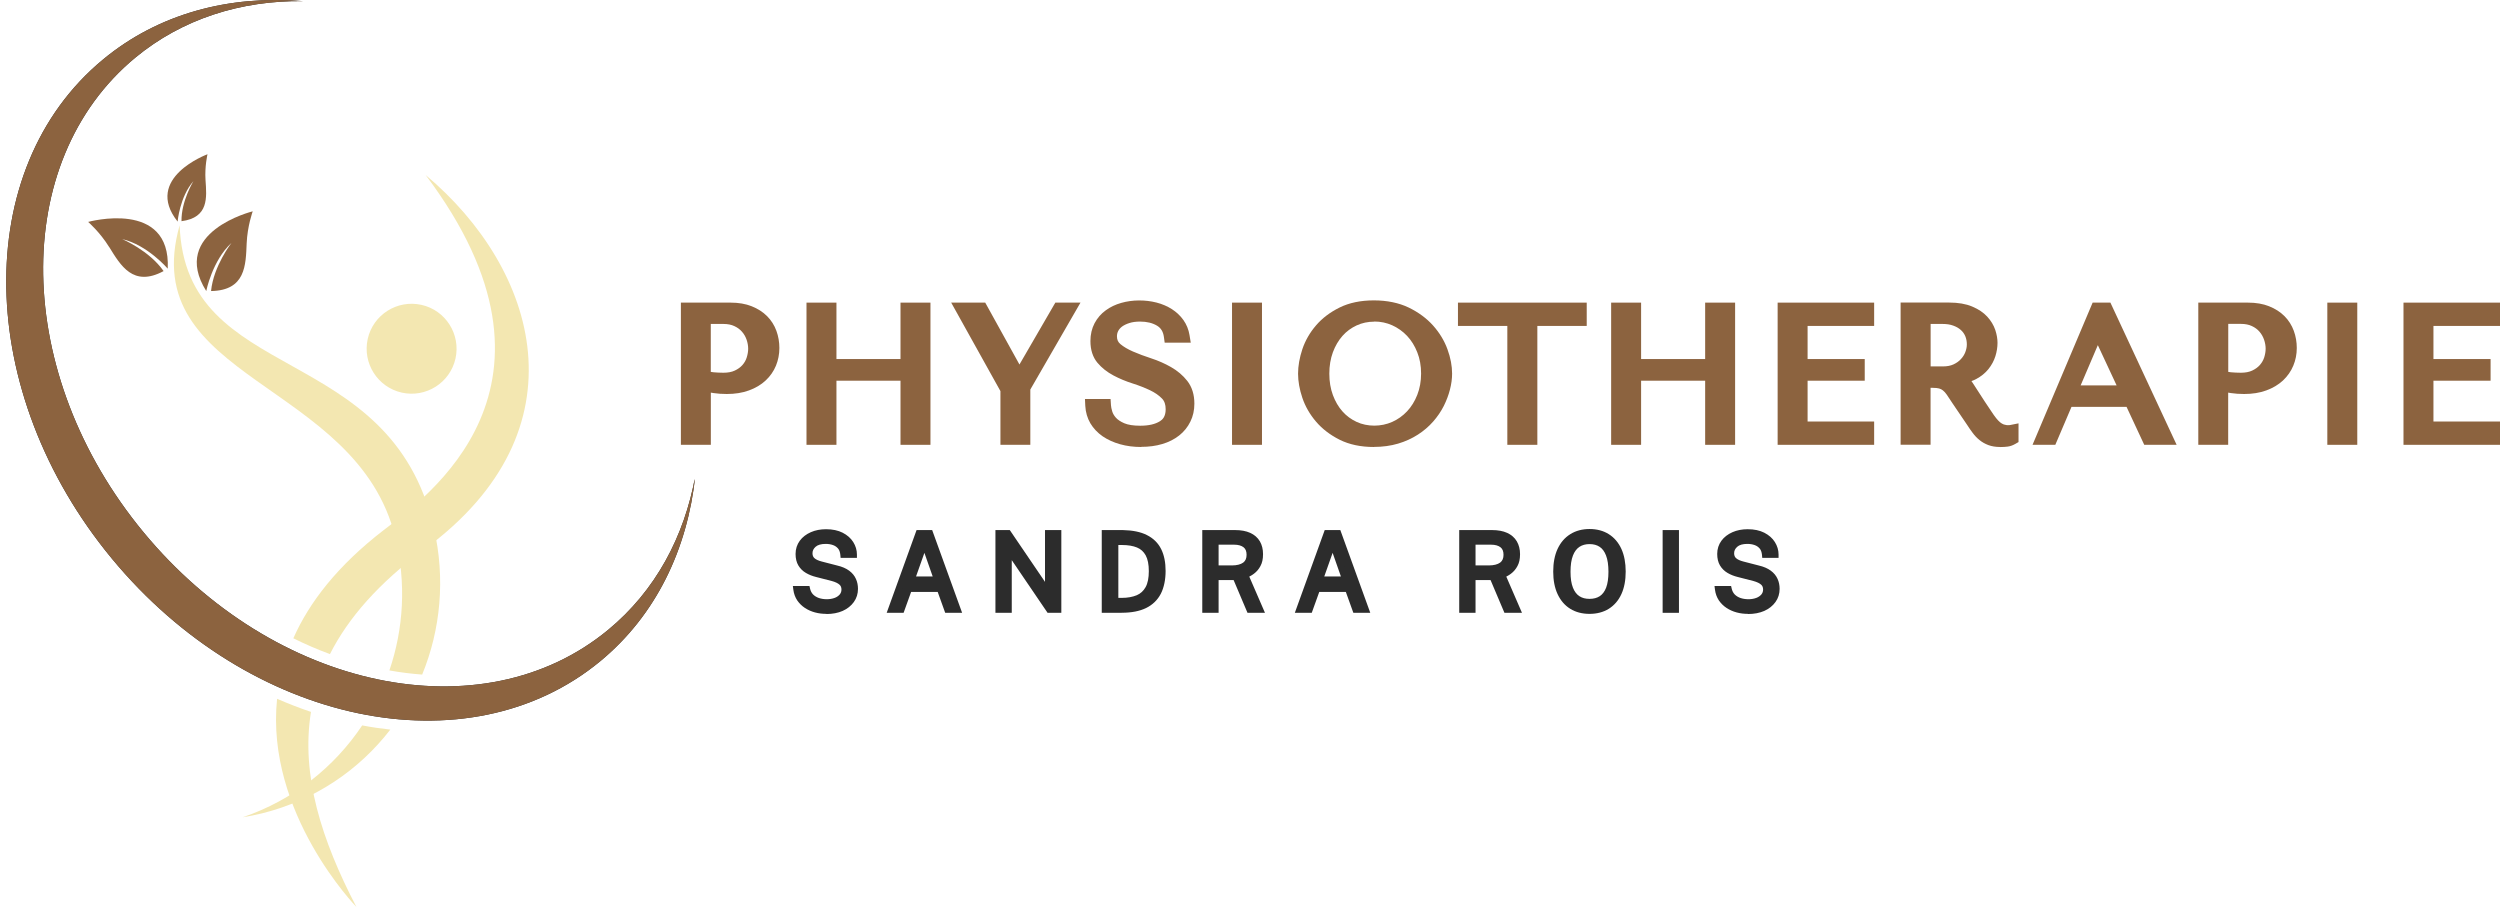 <svg xmlns="http://www.w3.org/2000/svg" xmlns:xlink="http://www.w3.org/1999/xlink" id="Ebene_1" viewBox="0 0 379.76 138.24"><defs><style>      .cls-1 {        fill: none;      }      .cls-2 {        fill: #2c2c2c;      }      .cls-3 {        fill: #8c633f;      }      .cls-4 {        clip-path: url(#clippath-1);      }      .cls-5 {        clip-path: url(#clippath-2);      }      .cls-6 {        fill: #f3e7b1;      }      .cls-7 {        clip-path: url(#clippath);      }    </style><clipPath id="clippath"><rect class="cls-1" width="105.52" height="110.67"></rect></clipPath><clipPath id="clippath-1"><rect class="cls-1" x="41.33" y="105.33" width="13.33" height="32.91"></rect></clipPath><clipPath id="clippath-2"><rect class="cls-1" width="105.52" height="110.67"></rect></clipPath></defs><path class="cls-6" d="M69.19,54.47c-.83,3.68-4.48,5.99-8.16,5.17-3.68-.83-5.99-4.48-5.17-8.16s4.48-5.99,8.16-5.17,5.99,4.48,5.17,8.16"></path><path class="cls-3" d="M31.22,27.37c-.14-2.11.3-3.94.3-3.94,0,0-9.79,3.6-4.54,10.23,0,0,.32-3.76,2.4-6.14,0,0-1.86,3.03-1.81,6.08,4.17-.54,3.83-3.6,3.65-6.23"></path><path class="cls-3" d="M37.47,36.97c.11-2.64.92-4.87.92-4.87,0,0-12.69,3.12-7.06,12.11,0,0,.92-4.64,3.83-7.31,0,0-2.73,3.51-3.1,7.31,5.26-.09,5.27-3.94,5.41-7.24"></path><path class="cls-3" d="M16.57,37.51c-1.39-2.25-3.18-3.8-3.18-3.8,0,0,12.59-3.49,12.09,7.1,0,0-3.07-3.59-6.92-4.49,0,0,4.1,1.72,6.29,4.86-4.63,2.49-6.53-.86-8.27-3.67"></path><g class="cls-7"><path class="cls-2" d="M46.01.17c-9.39-.1-18.3,2.67-25.46,8.59C1.41,24.59,1.97,56.86,21.81,80.86c19.84,24,51.44,30.63,70.58,14.81,7.17-5.92,11.57-14.15,13.23-23.39-1.19,11.14-5.97,21.16-14.41,28.14-20.13,16.64-53.36,9.67-74.22-15.57S-4.47,25.67,15.66,9.03C24.09,2.05,34.84-.76,46.01.17"></path></g><path class="cls-6" d="M50.12,99.36c2.76-5.46,7.4-10.8,14.45-15.99,24.55-18.09,17.1-42.52.09-56.78,24.2,32.16-.06,49.07-6.36,53.92-7.01,5.4-11.32,10.98-13.74,16.45,1.83.91,3.69,1.71,5.56,2.4"></path><g class="cls-4"><path class="cls-6" d="M47.24,108.14c-1.73-.58-3.45-1.25-5.15-1.99-1.8,17.39,12.05,31.62,12.05,31.62-5.27-10.1-8.46-20.02-6.9-29.63"></path></g><path class="cls-6" d="M27.29,34.21c-6.68,23.65,26.95,23.56,32.76,47.43,1.69,6.94,1.25,13.91-.9,20.2,1.66.3,3.32.51,4.98.63,2.79-6.81,3.56-14.56,1.77-22.29-6.61-28.57-37.77-21.57-38.61-45.97"></path><path class="cls-6" d="M55.02,110.19c-4.24,6.35-10.5,11.36-18.17,13.96.98-.16,1.97-.36,2.96-.6,8.09-2.02,14.78-6.63,19.48-12.72-1.43-.16-2.85-.36-4.28-.64"></path><g class="cls-5"><path class="cls-3" d="M46.01.17c-9.39-.1-18.3,2.67-25.46,8.59C1.41,24.59,1.97,56.86,21.81,80.86c19.84,24,51.44,30.63,70.58,14.81,7.17-5.92,11.57-14.15,13.23-23.39-1.19,11.14-5.97,21.16-14.41,28.14-20.13,16.64-53.36,9.67-74.22-15.57S-4.47,25.67,15.66,9.03C24.09,2.05,34.84-.76,46.01.17"></path></g><g><path class="cls-2" d="M125.54,92.75c-.57,0-1.1-.07-1.61-.2-.51-.14-.97-.34-1.38-.61-.41-.27-.75-.61-1.02-1.01-.27-.4-.44-.87-.51-1.4h1.55c.1.44.29.81.57,1.1.29.3.64.52,1.06.67s.89.22,1.4.22.94-.08,1.36-.23c.41-.15.75-.38,1-.68.25-.3.38-.65.38-1.07,0-.46-.15-.83-.45-1.11-.3-.28-.76-.51-1.38-.68l-2.38-.62c-.54-.13-1.02-.32-1.43-.56-.41-.24-.74-.56-.97-.96-.23-.4-.35-.89-.35-1.48,0-.66.18-1.23.54-1.72.36-.49.85-.87,1.48-1.14.62-.27,1.32-.4,2.11-.4.91,0,1.67.16,2.29.47.62.31,1.09.73,1.41,1.24.32.51.48,1.06.48,1.64h-1.52c-.05-.53-.2-.95-.46-1.25-.26-.31-.59-.53-.98-.66-.39-.14-.81-.2-1.27-.2-.83,0-1.45.19-1.88.56-.42.38-.64.82-.64,1.34,0,.48.15.85.46,1.12s.75.48,1.34.63l2.32.6c.69.16,1.24.39,1.64.7.41.3.7.66.88,1.06.18.4.27.84.27,1.31,0,.64-.18,1.21-.54,1.71-.36.5-.86.9-1.5,1.18s-1.4.43-2.27.43Z"></path><path class="cls-2" d="M125.54,93.25c-.61,0-1.19-.07-1.74-.22-.56-.15-1.07-.38-1.53-.68-.47-.31-.86-.7-1.17-1.15-.31-.47-.51-1.01-.59-1.62l-.07-.56h2.52l.09.39c.08.35.22.63.44.87.23.24.52.42.87.55.72.25,1.68.27,2.41,0,.33-.12.59-.3.79-.53.17-.21.26-.45.26-.74,0-.32-.09-.56-.29-.74-.24-.22-.63-.41-1.17-.56l-2.38-.61c-.58-.14-1.1-.35-1.56-.62-.48-.28-.87-.67-1.15-1.14-.28-.47-.42-1.06-.42-1.74,0-.76.22-1.44.64-2.01.41-.56.98-.99,1.68-1.3.68-.3,1.46-.45,2.31-.45.98,0,1.83.18,2.52.53.7.36,1.24.83,1.61,1.42.37.59.56,1.23.56,1.9v.5h-2.48l-.04-.45c-.04-.42-.16-.75-.35-.97-.21-.24-.45-.41-.76-.52-.33-.12-.71-.18-1.11-.18-.7,0-1.22.15-1.54.44-.31.28-.47.59-.47.97,0,.33.09.57.29.75.24.22.62.39,1.13.52l2.32.6c.74.17,1.36.44,1.82.78.48.35.83.78,1.04,1.26.21.46.31.97.31,1.51,0,.74-.21,1.42-.63,2-.41.57-.98,1.03-1.7,1.35-.7.31-1.54.47-2.47.47ZM121.64,90.02c.07.23.18.44.3.63.23.34.53.64.88.87.37.24.78.42,1.23.55.46.12.96.19,1.48.19.79,0,1.49-.13,2.06-.39.56-.25.99-.59,1.3-1.01.3-.42.44-.88.44-1.42,0-.4-.08-.77-.22-1.1-.14-.32-.39-.61-.72-.86-.35-.26-.84-.47-1.46-.61l-2.33-.6c-.67-.17-1.18-.41-1.55-.74-.41-.37-.62-.87-.62-1.49,0-.66.27-1.24.8-1.71.52-.46,1.26-.69,2.21-.69.51,0,1,.08,1.44.23.47.16.87.44,1.19.81.25.29.42.65.51,1.08h.54c-.06-.3-.18-.59-.36-.88-.27-.43-.68-.79-1.21-1.06-.55-.28-1.24-.42-2.07-.42-.71,0-1.35.12-1.91.36-.54.23-.97.56-1.27.98-.3.4-.45.87-.45,1.42,0,.5.09.91.28,1.23.19.33.45.58.79.78.37.22.81.39,1.3.51l2.39.62c.72.2,1.24.46,1.6.8.4.38.61.87.61,1.47,0,.53-.17,1-.49,1.39-.31.36-.71.64-1.2.82-.95.35-2.15.34-3.09.01-.5-.18-.92-.44-1.26-.8-.26-.27-.45-.59-.58-.95h-.56Z"></path></g><g><path class="cls-2" d="M135.41,92.59l4.18-11.57h1.67l4.18,11.57h-1.51l-1.14-3.17h-4.74l-1.14,3.17h-1.5ZM138.45,88.07h3.94l-1.97-5.59-1.98,5.59Z"></path><path class="cls-2" d="M146.16,93.09h-2.58l-1.14-3.17h-4.04l-1.14,3.17h-2.57l4.54-12.57h2.37l4.55,12.57ZM144.29,92.09h.45l-3.82-10.57h-.29l2.48,7.04h-5.36l2.49-7.04h-.29l-3.82,10.57h.44l1.14-3.17h5.45l1.14,3.17ZM139.15,87.57h2.53l-1.26-3.59-1.27,3.59Z"></path></g><g><path class="cls-2" d="M151.7,92.59v-11.57h1.42l6.11,8.99v-8.99h1.48v11.57h-1.32l-6.21-9.12v9.12h-1.48Z"></path><path class="cls-2" d="M161.21,93.09h-2.08l-5.44-8v8h-2.48v-12.57h2.18l5.35,7.87v-7.87h2.48v12.57ZM159.65,92.09h.56v-10.57h-.48v10.12l-6.88-10.12h-.65v10.57h.48v-10.24l6.97,10.24Z"></path></g><g><path class="cls-2" d="M167.86,92.59v-11.57s.15,0,.34,0c.19,0,.42,0,.69,0,.27,0,.55,0,.85,0,.29,0,.56,0,.81.01,1.42.02,2.57.25,3.45.69s1.53,1.08,1.94,1.92c.41.84.62,1.87.62,3.09s-.22,2.35-.67,3.22c-.45.87-1.12,1.53-2.03,1.97-.91.44-2.07.66-3.47.66h-2.54ZM169.38,91.32h1.02c.95,0,1.78-.15,2.46-.44.69-.3,1.22-.78,1.59-1.44.37-.67.56-1.56.56-2.67s-.18-2-.54-2.65c-.36-.65-.88-1.12-1.56-1.4-.68-.28-1.49-.42-2.45-.42h-1.08v9.02Z"></path><path class="cls-2" d="M170.4,93.09h-3.04v-12.57h.84c.19,0,.42,0,.69,0,.28,0,.56,0,.86,0h.81c1.48.03,2.72.28,3.66.76.98.49,1.71,1.21,2.17,2.14.45.9.67,2.02.67,3.31s-.24,2.51-.72,3.45c-.5.97-1.26,1.7-2.26,2.19-.97.47-2.21.71-3.69.71ZM168.36,92.09h2.04c1.32,0,2.41-.21,3.25-.61.82-.4,1.41-.97,1.81-1.75.41-.8.61-1.8.61-3s-.19-2.1-.57-2.87c-.37-.74-.93-1.3-1.72-1.69-.81-.4-1.9-.62-3.24-.64h-.81c-.29-.02-.57-.02-.84-.01-.2,0-.38,0-.54,0v10.56ZM170.4,91.82h-1.52v-10.02h1.58c1.02,0,1.9.15,2.64.46.78.32,1.39.87,1.8,1.62.4.72.6,1.69.6,2.89s-.21,2.18-.62,2.91c-.42.76-1.04,1.32-1.83,1.66-.75.32-1.64.48-2.66.48ZM169.88,90.82h.52c.88,0,1.64-.14,2.27-.4.59-.25,1.03-.66,1.35-1.23.33-.59.49-1.41.49-2.43s-.16-1.83-.48-2.41c-.31-.55-.73-.94-1.31-1.18-.61-.25-1.37-.38-2.26-.38h-.58v8.02Z"></path></g><g><path class="cls-2" d="M183.13,92.59v-11.57h4.48c.83,0,1.53.13,2.09.38.56.25.98.62,1.26,1.09.28.47.42,1.04.42,1.69s-.11,1.15-.33,1.57c-.22.42-.5.75-.84,1-.34.25-.7.45-1.06.59l2.27,5.25h-1.57l-2.11-4.98h-3.11v4.98h-1.48ZM184.61,86.39h2.52c.87,0,1.54-.18,2.02-.53.47-.35.71-.88.71-1.58s-.21-1.19-.64-1.53c-.42-.34-1-.51-1.74-.51h-2.87v4.15Z"></path><path class="cls-2" d="M192.16,93.09h-2.66l-2.11-4.98h-2.28v4.98h-2.48v-12.57h4.98c.9,0,1.67.14,2.29.42.65.29,1.15.73,1.48,1.29.32.55.48,1.2.48,1.95s-.13,1.32-.39,1.8c-.25.48-.59.87-.99,1.17-.23.17-.46.32-.71.44l2.38,5.49ZM190.16,92.09h.48l-2.18-5.03.49-.19c.32-.12.64-.3.94-.52.28-.21.52-.49.7-.84.18-.34.27-.79.27-1.33s-.12-1.05-.35-1.44c-.23-.38-.56-.67-1.03-.89-.49-.22-1.12-.34-1.88-.34h-3.98v10.57h.48v-4.98h3.94l2.11,4.98ZM187.13,86.89h-3.02v-5.15h3.37c.85,0,1.54.21,2.05.62.55.44.82,1.08.82,1.92s-.31,1.53-.91,1.98c-.56.42-1.34.63-2.31.63ZM185.11,85.89h2.02c.75,0,1.33-.15,1.72-.43.34-.26.51-.64.51-1.18s-.15-.9-.45-1.14c-.33-.26-.81-.4-1.43-.4h-2.37v3.15Z"></path></g><g><path class="cls-2" d="M197.41,92.59l4.18-11.57h1.67l4.18,11.57h-1.51l-1.14-3.17h-4.74l-1.14,3.17h-1.5ZM200.45,88.07h3.94l-1.97-5.59-1.98,5.59Z"></path><path class="cls-2" d="M208.16,93.09h-2.58l-1.14-3.17h-4.04l-1.14,3.17h-2.57l4.54-12.57h2.37l4.55,12.57ZM206.29,92.09h.45l-3.82-10.57h-.29l2.48,7.04h-5.36l2.49-7.04h-.29l-3.82,10.57h.44l1.14-3.17h5.45l1.14,3.17ZM201.16,87.57h2.53l-1.26-3.59-1.27,3.59Z"></path></g><g><path class="cls-2" d="M222.16,92.59v-11.57h4.48c.83,0,1.53.13,2.09.38.56.25.98.62,1.26,1.09.28.47.42,1.04.42,1.69s-.11,1.15-.33,1.57c-.22.42-.5.75-.84,1-.34.25-.7.45-1.06.59l2.27,5.25h-1.57l-2.11-4.98h-3.11v4.98h-1.48ZM223.64,86.39h2.52c.87,0,1.54-.18,2.02-.53.47-.35.71-.88.71-1.58s-.21-1.19-.64-1.53c-.42-.34-1-.51-1.74-.51h-2.87v4.15Z"></path><path class="cls-2" d="M231.19,93.09h-2.66l-2.11-4.98h-2.28v4.98h-2.48v-12.57h4.98c.9,0,1.67.14,2.29.42.65.29,1.15.73,1.48,1.29.32.55.49,1.2.49,1.95s-.13,1.32-.39,1.8c-.25.48-.59.87-.99,1.17-.23.17-.46.32-.71.44l2.38,5.49ZM229.19,92.09h.47l-2.18-5.03.49-.19c.32-.12.64-.3.94-.52.28-.21.52-.49.7-.84.18-.34.27-.79.27-1.33s-.12-1.05-.35-1.44c-.23-.38-.56-.67-1.03-.89-.49-.22-1.12-.34-1.88-.34h-3.98v10.57h.48v-4.98h3.94l2.11,4.98ZM226.16,86.89h-3.02v-5.15h3.37c.85,0,1.54.21,2.05.62.55.44.82,1.08.82,1.92s-.31,1.53-.91,1.98c-.56.42-1.34.63-2.31.63ZM224.14,85.89h2.02c.75,0,1.33-.15,1.72-.43.34-.26.51-.64.51-1.18s-.15-.9-.45-1.14c-.33-.26-.81-.4-1.43-.4h-2.37v3.15Z"></path></g><g><path class="cls-2" d="M241.46,92.75c-1.03,0-1.92-.23-2.67-.7-.75-.46-1.33-1.14-1.74-2.02-.41-.88-.61-1.95-.61-3.2s.21-2.34.62-3.23c.41-.89.99-1.57,1.75-2.04.75-.47,1.64-.7,2.66-.7s1.91.23,2.66.7,1.32,1.14,1.73,2.03c.41.89.61,1.97.61,3.24s-.2,2.32-.6,3.2c-.4.88-.98,1.56-1.72,2.02-.75.46-1.63.7-2.66.7ZM241.46,91.47c.71,0,1.32-.16,1.82-.49.5-.33.88-.83,1.15-1.51.26-.68.4-1.55.4-2.62s-.13-1.96-.4-2.66c-.27-.69-.65-1.21-1.15-1.54-.5-.33-1.11-.5-1.82-.5s-1.31.17-1.82.5-.9.85-1.17,1.54c-.27.69-.41,1.58-.41,2.65s.14,1.93.41,2.62c.27.68.66,1.19,1.17,1.51.51.33,1.11.49,1.82.49Z"></path><path class="cls-2" d="M241.46,93.25c-1.12,0-2.11-.26-2.93-.77-.83-.51-1.48-1.27-1.93-2.24-.44-.95-.66-2.09-.66-3.41s.22-2.49.66-3.44c.45-.97,1.1-1.73,1.94-2.25.83-.52,1.82-.78,2.92-.78s2.1.26,2.92.78c.83.52,1.47,1.27,1.92,2.25.43.95.65,2.11.65,3.44s-.22,2.47-.65,3.41c-.44.97-1.09,1.72-1.92,2.24-.82.51-1.81.77-2.93.77ZM241.46,81.37c-.92,0-1.72.21-2.4.63-.67.42-1.19,1.03-1.56,1.82-.38.82-.57,1.83-.57,3.02s.19,2.18.57,2.99c.36.79.88,1.39,1.55,1.8.67.41,1.48.62,2.41.62s1.74-.21,2.4-.62c.67-.41,1.17-1,1.53-1.8.37-.81.56-1.82.56-3s-.19-2.21-.56-3.03c-.37-.8-.87-1.4-1.54-1.82-.66-.41-1.47-.62-2.39-.62ZM241.46,91.97c-.8,0-1.5-.19-2.09-.57-.59-.38-1.05-.97-1.36-1.75-.29-.74-.44-1.68-.44-2.8s.15-2.08.44-2.83c.31-.79.77-1.39,1.36-1.78,1.18-.78,3.03-.77,4.18,0,.59.39,1.04.99,1.34,1.78.29.75.43,1.7.43,2.84s-.14,2.06-.43,2.8c-.3.78-.75,1.37-1.34,1.75-.58.38-1.29.57-2.1.57ZM241.46,82.65c-.61,0-1.11.14-1.54.42-.42.28-.75.72-.98,1.31-.25.63-.37,1.46-.37,2.47s.12,1.81.37,2.43c.23.58.56,1.01.97,1.28.43.28.93.41,1.55.41s1.14-.14,1.55-.41c.41-.27.73-.69.96-1.27.24-.62.36-1.44.36-2.44s-.12-1.84-.37-2.48c-.23-.59-.55-1.03-.96-1.3-.42-.28-.92-.42-1.54-.42Z"></path></g><g><path class="cls-2" d="M253.06,92.59v-11.57h1.48v11.57h-1.48Z"></path><path class="cls-2" d="M255.04,93.09h-2.48v-12.57h2.48v12.57ZM253.56,92.09h.48v-10.57h-.48v10.57Z"></path></g><g><path class="cls-2" d="M265.54,92.75c-.57,0-1.1-.07-1.61-.2-.51-.14-.97-.34-1.38-.61-.41-.27-.75-.61-1.02-1.01-.27-.4-.44-.87-.51-1.4h1.55c.1.44.29.81.57,1.1.29.3.64.52,1.06.67s.89.22,1.4.22.94-.08,1.36-.23c.41-.15.75-.38,1-.68.25-.3.38-.65.38-1.07,0-.46-.15-.83-.45-1.11-.3-.28-.76-.51-1.38-.68l-2.38-.62c-.54-.13-1.02-.32-1.43-.56-.41-.24-.74-.56-.97-.96-.23-.4-.35-.89-.35-1.48,0-.66.18-1.23.54-1.72.36-.49.85-.87,1.48-1.14.62-.27,1.32-.4,2.11-.4.91,0,1.67.16,2.29.47.62.31,1.09.73,1.41,1.24.32.51.48,1.06.48,1.64h-1.52c-.05-.53-.2-.95-.46-1.25-.26-.31-.59-.53-.98-.66-.39-.14-.81-.2-1.27-.2-.83,0-1.45.19-1.88.56-.42.38-.64.82-.64,1.34,0,.48.15.85.46,1.12s.75.48,1.34.63l2.32.6c.69.16,1.24.39,1.64.7.41.3.7.66.88,1.06.18.4.27.84.27,1.31,0,.64-.18,1.21-.54,1.71-.36.5-.86.9-1.5,1.18s-1.4.43-2.27.43Z"></path><path class="cls-2" d="M265.54,93.25c-.61,0-1.19-.07-1.74-.22-.56-.15-1.07-.38-1.53-.68-.47-.31-.86-.7-1.17-1.15-.31-.47-.51-1.01-.59-1.62l-.07-.56h2.52l.09.39c.08.35.22.63.44.87.23.24.52.42.87.55.72.25,1.69.27,2.41,0,.33-.12.59-.3.79-.53.17-.21.26-.45.26-.74,0-.32-.09-.56-.29-.74-.24-.22-.63-.41-1.17-.56l-2.38-.61c-.58-.14-1.1-.35-1.56-.62-.48-.28-.87-.67-1.15-1.14-.28-.47-.42-1.06-.42-1.74,0-.76.22-1.44.64-2.01.41-.56.98-.99,1.68-1.3.68-.3,1.46-.45,2.31-.45.98,0,1.83.18,2.52.53.7.36,1.24.83,1.61,1.42.37.59.56,1.23.56,1.9v.5h-2.48l-.04-.45c-.04-.42-.16-.75-.35-.97-.21-.24-.45-.41-.76-.52-.33-.12-.71-.18-1.11-.18-.7,0-1.22.15-1.54.44-.31.28-.47.59-.47.97,0,.33.09.57.29.75.24.22.62.39,1.13.52l2.32.6c.74.17,1.36.44,1.82.78.48.35.83.78,1.04,1.26.21.46.31.97.31,1.51,0,.74-.21,1.42-.63,2-.41.57-.98,1.03-1.7,1.35-.71.31-1.54.47-2.47.47ZM261.64,90.02c.07.23.18.44.3.63.23.34.53.64.88.87.37.24.78.42,1.23.55.46.12.96.19,1.48.19.79,0,1.49-.13,2.06-.39.56-.25.99-.59,1.3-1.01.3-.42.44-.88.44-1.42,0-.4-.08-.77-.22-1.1-.14-.32-.39-.61-.72-.86-.35-.26-.84-.47-1.46-.61l-2.33-.6c-.67-.17-1.18-.41-1.55-.74-.41-.37-.62-.87-.62-1.49,0-.66.27-1.24.8-1.71.52-.46,1.26-.69,2.21-.69.51,0,1,.08,1.44.23.47.16.87.44,1.19.81.25.29.42.65.51,1.08h.54c-.06-.3-.18-.59-.36-.88-.27-.43-.68-.79-1.21-1.06-.55-.28-1.24-.42-2.07-.42-.71,0-1.35.12-1.91.36-.54.23-.97.56-1.27.98-.3.4-.45.87-.45,1.42,0,.5.09.91.28,1.23.19.33.45.58.79.78.37.22.81.39,1.29.51l2.39.62c.72.2,1.24.46,1.6.8.4.38.61.87.61,1.47,0,.53-.17,1-.49,1.39-.31.36-.71.64-1.2.82-.94.35-2.15.34-3.09.01-.5-.18-.92-.44-1.26-.8-.26-.27-.45-.59-.58-.95h-.56Z"></path></g><g><g><path class="cls-3" d="M106.98,66.57h-2.55v-19.6h6.55c1.08,0,2.02.16,2.83.48.8.32,1.47.74,2,1.27.53.53.93,1.16,1.19,1.88.26.72.39,1.47.39,2.25s-.15,1.59-.45,2.31c-.3.72-.74,1.35-1.33,1.9-.59.55-1.32.98-2.2,1.3-.88.32-1.89.48-3.02.48-.67,0-1.29-.04-1.85-.13s-1.08-.19-1.57-.32v8.18ZM106.98,57.24c.39.15.83.25,1.32.29.48.05,1.02.07,1.6.07.84,0,1.56-.14,2.16-.42.6-.28,1.09-.64,1.48-1.09.39-.45.68-.95.85-1.5.18-.55.27-1.1.27-1.64s-.1-1.12-.29-1.69c-.2-.57-.49-1.08-.88-1.54-.39-.46-.89-.83-1.48-1.11-.6-.28-1.29-.42-2.07-.42h-2.94v9.04Z"></path><path class="cls-3" d="M107.98,67.57h-4.55v-21.6h7.55c1.2,0,2.28.18,3.2.55.93.37,1.71.87,2.34,1.5.63.63,1.11,1.39,1.42,2.24.3.83.45,1.7.45,2.6,0,.95-.18,1.86-.52,2.69-.35.85-.88,1.61-1.57,2.25-.68.64-1.54,1.15-2.54,1.51-.98.36-2.11.54-3.36.54-.72,0-1.39-.05-2-.14-.14-.02-.28-.04-.42-.07v7.93ZM105.43,65.57h.55v-17.6h-.55v17.6ZM113.56,48.42c.25.2.48.42.68.66.47.55.83,1.18,1.07,1.86.23.67.35,1.35.35,2.02s-.11,1.3-.31,1.94c-.22.68-.57,1.3-1.05,1.85-.06.06-.12.13-.18.19.31-.18.58-.39.83-.61.48-.45.85-.97,1.09-1.56.25-.59.37-1.24.37-1.93s-.11-1.31-.33-1.91c-.21-.58-.53-1.08-.96-1.51-.41-.41-.93-.74-1.55-1ZM107.98,56.49c.13.02.27.04.41.06.45.04.96.07,1.5.07.69,0,1.27-.11,1.73-.33.47-.22.86-.5,1.16-.84.3-.35.52-.72.65-1.15.14-.45.22-.9.22-1.33s-.08-.91-.24-1.37c-.16-.45-.38-.85-.7-1.21-.3-.35-.68-.63-1.15-.85-.46-.22-1.02-.33-1.65-.33h-1.94v7.29Z"></path></g><g><path class="cls-3" d="M126.06,66.57h-2.55v-19.6h2.55v8.57h11.73v-8.57h2.55v19.6h-2.55v-9.74h-11.73v9.74Z"></path><path class="cls-3" d="M141.34,67.57h-4.55v-9.74h-9.73v9.74h-4.55v-21.6h4.55v8.57h9.73v-8.57h4.55v21.6ZM138.79,65.57h.55v-17.6h-.55v17.6ZM124.51,65.57h.55v-17.6h-.55v17.6Z"></path></g><g><path class="cls-3" d="M149.08,46.97l5.71,10.33h.11l5.99-10.33h1.51l-6.89,11.93v7.67h-2.55v-7.42l-6.78-12.18h2.88Z"></path><path class="cls-3" d="M156.52,67.57h-4.55v-8.16l-7.48-13.44h5.17l5.2,9.4,5.45-9.4h3.82l-7.62,13.2v8.4ZM153.97,65.57h.55v-6.94l.19-.33h-.51l-5.71-10.33h-.59l6.08,10.92v6.68Z"></path></g><g><path class="cls-3" d="M167.77,61.61c.02.32.09.71.22,1.16.13.46.38.9.76,1.33.37.43.91.8,1.62,1.11s1.65.46,2.83.46c1.47,0,2.66-.28,3.54-.84.89-.56,1.33-1.45,1.33-2.66,0-.97-.28-1.75-.84-2.32-.56-.58-1.26-1.07-2.11-1.47-.85-.4-1.77-.76-2.76-1.08-.99-.32-1.91-.7-2.76-1.15-.85-.45-1.55-1.01-2.11-1.68-.56-.67-.84-1.56-.84-2.66,0-.84.17-1.59.52-2.24.35-.65.81-1.19,1.4-1.62.59-.43,1.27-.76,2.05-.98s1.59-.34,2.45-.34,1.61.1,2.37.29c.76.2,1.43.49,2.03.87.6.38,1.09.85,1.49,1.4.39.55.65,1.17.76,1.86h-1.91c-.15-1.1-.65-1.91-1.5-2.42-.85-.51-1.88-.77-3.1-.77-.73,0-1.37.09-1.94.27-.56.18-1.03.41-1.42.7s-.67.63-.87,1.02c-.2.39-.29.81-.29,1.26,0,.8.29,1.45.87,1.93s1.3.91,2.18,1.29c.87.37,1.81.73,2.83,1.06,1.02.34,1.96.75,2.83,1.25s1.6,1.11,2.18,1.85c.58.74.87,1.69.87,2.84,0,.84-.17,1.61-.5,2.3-.34.69-.81,1.28-1.43,1.76s-1.36.86-2.23,1.12c-.87.26-1.85.39-2.93.39s-2.05-.13-2.95-.38c-.9-.25-1.68-.61-2.34-1.06-.66-.46-1.19-1.01-1.57-1.67-.38-.65-.59-1.38-.63-2.18h1.9Z"></path><path class="cls-3" d="M173.36,67.9c-1.15,0-2.23-.14-3.22-.42-1-.28-1.89-.69-2.64-1.2-.78-.54-1.41-1.21-1.87-1.98-.46-.79-.72-1.68-.77-2.64l-.05-1.05h3.89l.06.94c.01.24.08.56.19.94.09.31.27.63.55.95.27.31.7.6,1.27.85.58.25,1.4.38,2.43.38,1.28,0,2.29-.23,3.01-.69.37-.23.86-.68.86-1.81,0-.71-.18-1.24-.56-1.63-.47-.49-1.09-.91-1.82-1.26-.8-.38-1.69-.73-2.64-1.03-1.04-.33-2.02-.74-2.92-1.22-.96-.51-1.77-1.15-2.42-1.92-.71-.85-1.07-1.96-1.07-3.3,0-1,.21-1.91.63-2.71.42-.79.99-1.45,1.7-1.96.68-.5,1.47-.88,2.36-1.13,1.68-.48,3.63-.49,5.35-.05.86.22,1.64.56,2.32.99.7.45,1.3,1.01,1.76,1.66.48.67.79,1.44.93,2.28l.19,1.16h-3.96l-.12-.87c-.11-.8-.44-1.34-1.03-1.7-.69-.42-1.56-.63-2.58-.63-.62,0-1.17.07-1.63.22-.45.14-.83.33-1.12.54-.26.2-.45.42-.58.67-.13.25-.19.52-.19.81,0,.51.16.87.51,1.17.5.42,1.15.8,1.93,1.14.84.36,1.76.71,2.75,1.03,1.08.35,2.09.8,3.02,1.33.98.56,1.81,1.26,2.47,2.1.72.92,1.08,2.08,1.08,3.46,0,.99-.2,1.91-.61,2.73-.4.82-.98,1.54-1.71,2.11-.71.56-1.57,1-2.56,1.29-.96.29-2.04.43-3.22.43ZM167.69,51.16c-.03.21-.04.42-.04.65,0,.87.2,1.53.61,2.02.47.57,1.08,1.05,1.81,1.44.79.42,1.67.78,2.6,1.08,1.03.33,2,.71,2.88,1.13.95.45,1.76,1.02,2.41,1.68.74.77,1.12,1.79,1.12,3.02,0,.48-.06.9-.16,1.27.05-.08.09-.16.13-.25.27-.55.4-1.17.4-1.86,0-.94-.21-1.66-.66-2.22-.5-.63-1.13-1.17-1.88-1.6-.81-.46-1.7-.85-2.65-1.17-1.04-.34-2.02-.71-2.92-1.09-.96-.41-1.77-.89-2.42-1.44-.79-.66-1.22-1.58-1.23-2.65Z"></path></g><g><path class="cls-3" d="M190.7,46.97v19.6h-2.55v-19.6h2.55Z"></path><path class="cls-3" d="M191.7,67.57h-4.55v-21.6h4.55v21.6ZM189.15,65.57h.55v-17.6h-.55v17.6Z"></path></g><g><path class="cls-3" d="M198.78,53.38c.4-1.19,1.03-2.29,1.89-3.29.86-1,1.95-1.82,3.28-2.48,1.33-.65,2.91-.98,4.76-.98s3.49.33,4.86.99,2.51,1.5,3.4,2.51c.9,1.01,1.56,2.1,1.99,3.29.43,1.19.64,2.3.64,3.35,0,.69-.1,1.42-.29,2.18-.2.77-.49,1.53-.87,2.28-.38.76-.87,1.47-1.47,2.16-.6.68-1.3,1.28-2.11,1.81-.81.52-1.73.94-2.74,1.25-1.02.31-2.15.46-3.4.46-1.85,0-3.43-.33-4.76-.99-1.33-.66-2.42-1.5-3.28-2.51-.86-1.01-1.49-2.1-1.89-3.29-.4-1.19-.6-2.3-.6-3.35s.2-2.19.6-3.39ZM201.53,60.37c.4,1.09.95,2.03,1.65,2.81.7.78,1.53,1.4,2.48,1.83.95.44,1.99.66,3.11.66s2.14-.22,3.12-.66c.98-.44,1.84-1.05,2.58-1.83.74-.78,1.32-1.72,1.75-2.81.43-1.09.64-2.29.64-3.6s-.21-2.51-.64-3.6c-.43-1.09-1.01-2.03-1.75-2.81-.74-.78-1.6-1.4-2.58-1.83-.98-.44-2.02-.66-3.12-.66s-2.16.22-3.11.66-1.78,1.05-2.48,1.83c-.7.78-1.25,1.72-1.65,2.81-.4,1.09-.6,2.29-.6,3.6s.2,2.51.6,3.6Z"></path><path class="cls-3" d="M208.71,67.9c-2,0-3.75-.37-5.21-1.1-1.44-.72-2.65-1.65-3.59-2.75-.94-1.1-1.64-2.32-2.08-3.62-.43-1.28-.65-2.52-.65-3.67s.22-2.42.65-3.71h0c.44-1.31,1.14-2.53,2.08-3.62.94-1.1,2.15-2.01,3.59-2.72,1.46-.72,3.21-1.08,5.2-1.08s3.79.37,5.29,1.09c1.48.72,2.73,1.64,3.71,2.74.98,1.1,1.71,2.31,2.18,3.61.47,1.29.7,2.53.7,3.69,0,.77-.11,1.59-.33,2.43-.21.83-.53,1.67-.94,2.49-.42.83-.96,1.62-1.61,2.36-.66.75-1.44,1.42-2.33,1.99-.89.57-1.89,1.03-3,1.36-1.11.33-2.35.5-3.69.5ZM208.77,48.86c-.97,0-1.87.19-2.69.57-.82.38-1.55.91-2.15,1.59-.61.69-1.1,1.52-1.46,2.49-.36.98-.54,2.07-.54,3.25s.18,2.28.54,3.25h0c.36.97.85,1.81,1.46,2.49.6.68,1.33,1.21,2.15,1.59,1.62.75,3.7.76,5.4,0,.85-.38,1.61-.92,2.26-1.61.65-.69,1.17-1.53,1.55-2.5.38-.97.58-2.06.58-3.23s-.19-2.26-.58-3.23c-.38-.97-.9-1.81-1.55-2.5-.64-.68-1.4-1.22-2.26-1.61-.85-.38-1.76-.57-2.71-.57ZM199.73,53.7c-.36,1.09-.55,2.12-.55,3.07s.18,1.95.55,3.02c.36,1.06.93,2.06,1.7,2.96.21.24.43.47.67.69-.63-.79-1.13-1.71-1.51-2.74h0c-.44-1.2-.66-2.52-.66-3.94s.22-2.74.66-3.94c.4-1.08.94-2.05,1.61-2.86-.28.25-.54.51-.77.78-.77.9-1.34,1.89-1.7,2.96h0ZM215.69,50.26c.59.75,1.08,1.6,1.45,2.55.47,1.2.71,2.54.71,3.96s-.24,2.76-.71,3.96c-.37.94-.85,1.78-1.43,2.52.18-.17.34-.34.5-.52.54-.62.99-1.27,1.33-1.95.35-.69.62-1.39.79-2.08.17-.68.26-1.33.26-1.94,0-.92-.2-1.94-.58-3.01-.38-1.06-.99-2.06-1.79-2.97-.17-.19-.34-.37-.53-.54Z"></path></g><g><path class="cls-3" d="M229.97,66.57v-18.06h-7.5v-1.54h17.56v1.54h-7.5v18.06h-2.55Z"></path><path class="cls-3" d="M233.52,67.57h-4.55v-18.06h-7.5v-3.54h19.56v3.54h-7.5v18.06ZM230.97,65.57h.55v-17.6h-.55v17.6Z"></path></g><g><path class="cls-3" d="M248.29,66.57h-2.55v-19.6h2.55v8.57h11.73v-8.57h2.55v19.6h-2.55v-9.74h-11.73v9.74Z"></path><path class="cls-3" d="M263.57,67.57h-4.55v-9.74h-9.73v9.74h-4.55v-21.6h4.55v8.57h9.73v-8.57h4.55v21.6ZM261.02,65.57h.55v-17.6h-.55v17.6ZM246.74,65.57h.55v-17.6h-.55v17.6Z"></path></g><g><path class="cls-3" d="M283.69,46.97v1.54h-10.11v7.03h8.68v1.29h-8.68v8.2h10.11v1.54h-12.66v-19.6h12.66Z"></path><path class="cls-3" d="M284.69,67.57h-14.66v-21.6h14.66v3.54h-10.11v5.03h8.68v3.29h-8.68v6.2h10.11v3.54ZM272.04,65.57h.55v-17.6h-.55v17.6Z"></path></g><g><path class="cls-3" d="M296.08,46.97c1.25,0,2.29.17,3.11.52.82.35,1.47.77,1.95,1.29.48.51.81,1.07,1.01,1.67.2.6.29,1.15.29,1.65,0,.56-.09,1.13-.28,1.72s-.48,1.13-.89,1.64c-.41.5-.93.92-1.57,1.26s-1.41.53-2.3.59v.11l.28.14c.22.11.42.25.57.42s.36.44.62.81c.25.37.59.9,1.02,1.58.43.68,1.03,1.59,1.8,2.73.26.39.51.74.75,1.05.24.31.49.57.75.78.26.21.54.38.84.49s.64.17,1.04.17c.09,0,.19,0,.28-.01.09,0,.19-.02.28-.04v1.04c-.26.15-.52.24-.78.28-.26.04-.6.06-1.01.06-.56,0-1.04-.07-1.44-.22-.4-.15-.76-.35-1.07-.6-.31-.25-.61-.56-.87-.91-.27-.35-.54-.75-.82-1.18l-2.22-3.28c-.34-.52-.63-.96-.87-1.32-.24-.35-.51-.64-.79-.87-.28-.22-.6-.38-.94-.48-.35-.09-.78-.14-1.31-.14h-1.24v8.65h-2.55v-19.6h6.36ZM292.27,56.66h2.89c.75,0,1.41-.13,1.98-.39.57-.26,1.05-.6,1.45-1.02.39-.42.69-.89.88-1.4.2-.51.3-1.02.3-1.53,0-.6-.11-1.15-.32-1.65-.22-.5-.53-.94-.94-1.3-.41-.36-.9-.65-1.48-.85-.57-.21-1.21-.31-1.93-.31h-2.84v8.46Z"></path><path class="cls-3" d="M303.83,67.9c-.68,0-1.28-.1-1.79-.29-.5-.19-.95-.44-1.34-.76-.38-.3-.73-.67-1.04-1.09-.28-.37-.57-.79-.86-1.24l-2.21-3.26c-.34-.53-.63-.96-.87-1.31-.19-.27-.38-.49-.59-.65-.17-.14-.36-.23-.58-.29-.18-.05-.5-.1-1.05-.1h-.24v8.65h-4.55v-21.6h7.36c1.38,0,2.55.2,3.5.6.95.4,1.72.91,2.29,1.53.57.62.98,1.3,1.23,2.03.23.7.34,1.36.34,1.96,0,.66-.11,1.34-.32,2.02-.22.7-.58,1.37-1.06,1.97-.49.61-1.13,1.12-1.88,1.52-.22.11-.45.22-.7.3.07.1.15.21.22.32.26.38.6.92,1.04,1.61.42.67,1.02,1.57,1.78,2.7.25.38.48.71.71,1,.2.25.4.46.6.63.18.15.36.25.56.33.23.08.53.13.86.1.06,0,.12-.02.18-.03l1.2-.24v2.84l-.5.29c-.37.21-.75.35-1.14.4-.31.04-.69.07-1.15.07ZM296.97,58.32c.14.16.27.33.4.52.25.36.54.81.89,1.34l2.21,3.26c.27.43.53.8.79,1.13.22.29.45.53.7.73.15.12.32.23.5.32-.28-.24-.55-.53-.81-.85-.26-.33-.52-.7-.8-1.12-.77-1.14-1.39-2.06-1.82-2.75-.42-.67-.75-1.19-1-1.55-.29-.43-.45-.61-.51-.69-.08-.08-.17-.15-.29-.21l-.26-.13ZM290.72,65.57h.55v-17.6h-.55v17.6ZM296.15,57.58c.08.05.15.11.22.17,0,0,.01,0,.02.01v-.22c-.08.02-.16.03-.24.04ZM293.27,55.66h1.89c.6,0,1.13-.1,1.57-.3.45-.21.83-.47,1.13-.8.31-.33.53-.68.68-1.07.15-.4.23-.79.23-1.17,0-.46-.08-.88-.24-1.26-.16-.37-.38-.68-.68-.94-.31-.28-.7-.5-1.15-.66-.46-.17-.99-.25-1.59-.25h-1.84v6.46ZM299.08,48.53s.06.05.09.08c.52.46.92,1.02,1.2,1.66.27.63.4,1.32.4,2.05,0,.62-.12,1.26-.36,1.88-.19.51-.47.99-.82,1.42.36-.23.66-.5.9-.8.33-.4.57-.84.71-1.31.15-.49.23-.97.23-1.42,0-.39-.08-.84-.24-1.34-.15-.46-.41-.89-.79-1.3-.32-.35-.76-.66-1.32-.92Z"></path></g><g><path class="cls-3" d="M314.01,60.8l-2.46,5.77h-1.29l8.29-19.6h1.4l9.13,19.6h-2.72l-2.69-5.77h-9.66ZM318.68,50.1h-.11l-4.03,9.44h8.54l-4.4-9.44Z"></path><path class="cls-3" d="M330.64,67.57h-4.92l-2.69-5.77h-8.36l-2.46,5.77h-3.46l9.13-21.6h2.7l10.06,21.6ZM326.99,65.57h.51l-8.2-17.6h-.1l-.48,1.14h.59l7.67,16.46ZM316.06,58.54h5.46l-2.85-6.11-2.61,6.11Z"></path></g><g><path class="cls-3" d="M337.48,66.57h-2.55v-19.6h6.55c1.08,0,2.03.16,2.83.48.8.32,1.47.74,2,1.27.53.53.93,1.16,1.19,1.88.26.72.39,1.47.39,2.25s-.15,1.59-.45,2.31c-.3.72-.74,1.35-1.33,1.9-.59.55-1.32.98-2.2,1.3-.88.32-1.89.48-3.02.48-.67,0-1.29-.04-1.85-.13-.56-.08-1.08-.19-1.57-.32v8.18ZM337.48,57.24c.39.15.83.25,1.32.29s1.02.07,1.6.07c.84,0,1.56-.14,2.16-.42.6-.28,1.09-.64,1.48-1.09.39-.45.68-.95.85-1.5.18-.55.27-1.1.27-1.64s-.1-1.12-.29-1.69-.49-1.08-.88-1.54c-.39-.46-.89-.83-1.48-1.11-.6-.28-1.29-.42-2.07-.42h-2.94v9.04Z"></path><path class="cls-3" d="M338.48,67.57h-4.55v-21.6h7.55c1.2,0,2.28.18,3.2.55.93.37,1.71.87,2.34,1.5.63.63,1.11,1.39,1.42,2.24.3.83.45,1.7.45,2.6,0,.95-.18,1.86-.53,2.69-.35.85-.88,1.6-1.57,2.25-.69.64-1.54,1.15-2.54,1.51-.98.36-2.11.54-3.36.54-.72,0-1.39-.05-2-.14-.14-.02-.28-.04-.42-.07v7.93ZM335.93,65.57h.55v-17.6h-.55v17.6ZM344.06,48.42c.25.2.47.42.68.66.47.55.83,1.18,1.07,1.87.23.67.35,1.35.35,2.02s-.11,1.3-.31,1.94c-.22.68-.57,1.3-1.05,1.85-.06.06-.12.13-.18.19.31-.18.58-.39.83-.61.48-.45.85-.97,1.09-1.56.25-.59.37-1.24.37-1.93s-.11-1.31-.33-1.91c-.21-.59-.53-1.08-.96-1.51-.41-.41-.93-.74-1.55-1.01ZM338.48,56.49c.13.02.27.04.41.06.45.04.96.07,1.5.07.69,0,1.27-.11,1.73-.33.47-.22.86-.5,1.16-.84.3-.35.52-.72.66-1.15.14-.45.22-.9.22-1.33s-.08-.91-.24-1.37c-.16-.45-.38-.85-.7-1.22-.3-.35-.68-.63-1.15-.85-.46-.22-1.02-.33-1.65-.33h-1.94v7.29Z"></path></g><g><path class="cls-3" d="M357.08,46.97v19.6h-2.55v-19.6h2.55Z"></path><path class="cls-3" d="M358.08,67.57h-4.55v-21.6h4.55v21.6ZM355.54,65.57h.55v-17.6h-.55v17.6Z"></path></g><g><path class="cls-3" d="M378.76,46.97v1.54h-10.11v7.03h8.68v1.29h-8.68v8.2h10.11v1.54h-12.66v-19.6h12.66Z"></path><path class="cls-3" d="M379.76,67.57h-14.66v-21.6h14.66v3.54h-10.11v5.03h8.68v3.29h-8.68v6.2h10.11v3.54ZM367.11,65.57h.55v-17.6h-.55v17.6Z"></path></g></g></svg>